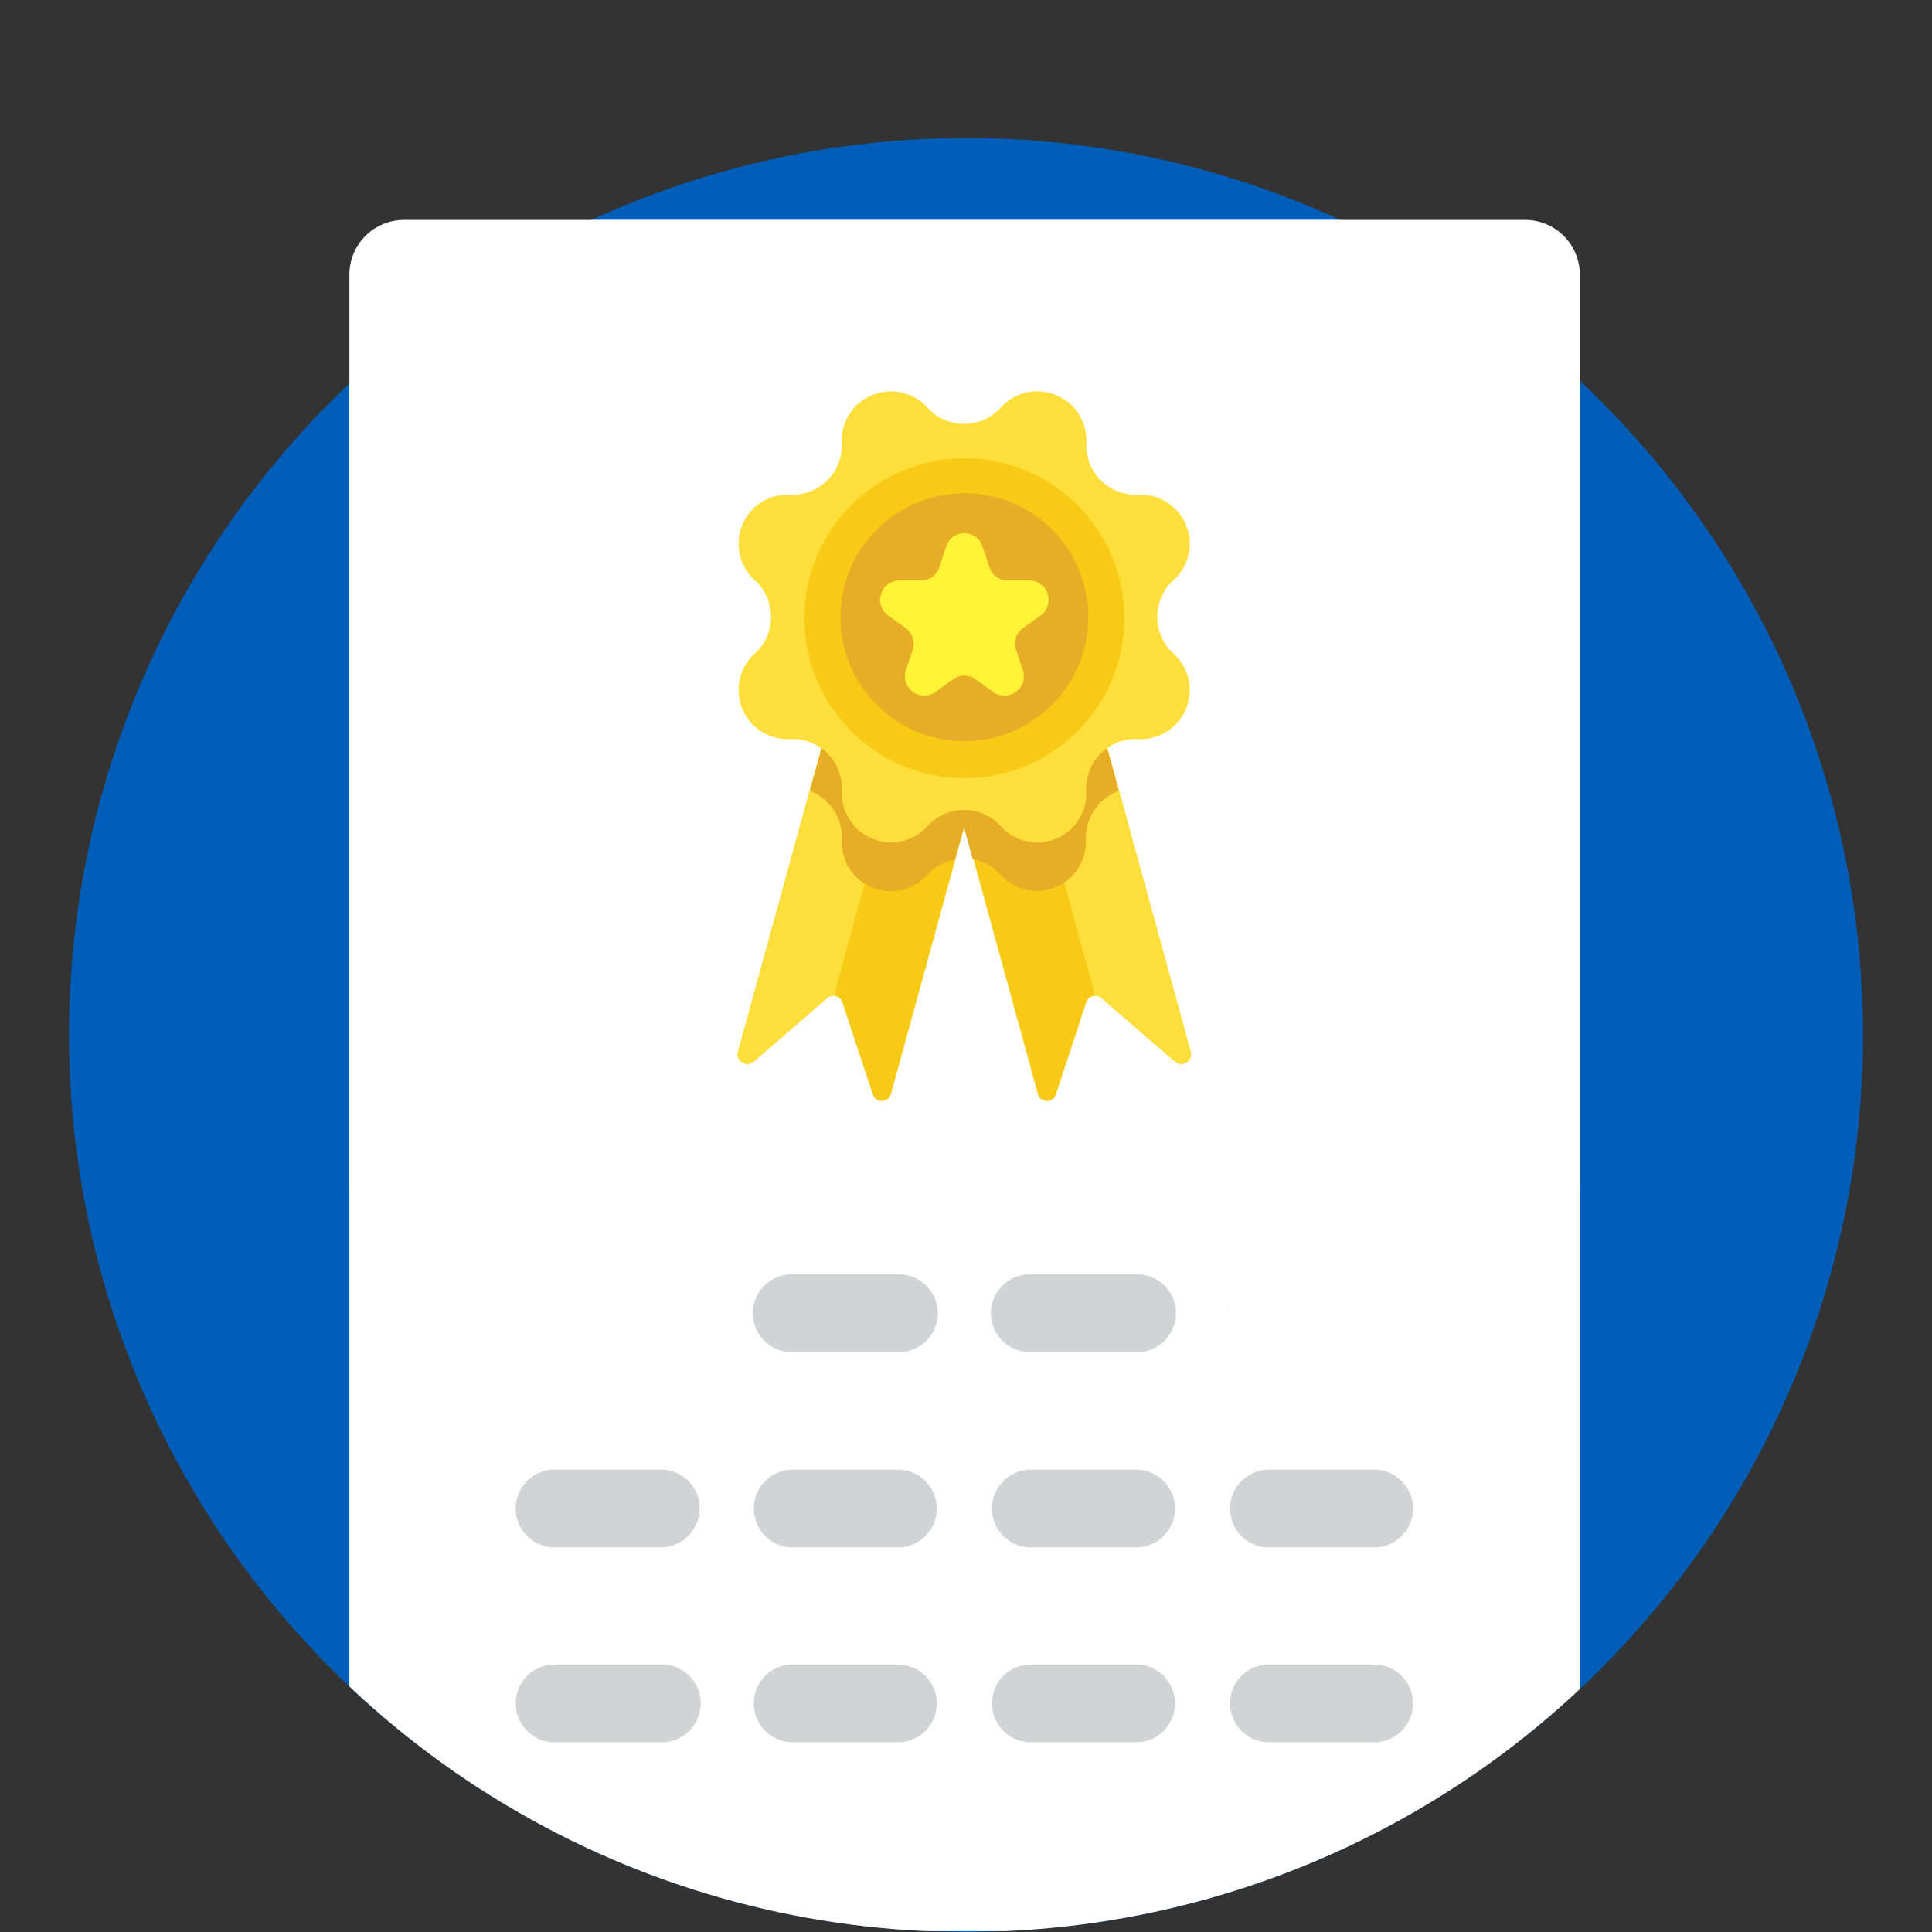 <svg xmlns="http://www.w3.org/2000/svg" xmlns:xlink="http://www.w3.org/1999/xlink" width="70" height="70" viewBox="0 0 70 70"><rect x="0" y="0" width="70" height="70" fill="#333333" stroke="none"/><defs><clipPath id="clip-path"><circle cx="35" cy="37.5" r="32.5" fill="none"/></clipPath></defs><g id="_1" data-name="1"><circle cx="35" cy="37.5" r="32.5" fill="#005eb8"/><g clip-path="url(#clip-path)"><path d="M55.244,69.968H14.638A1.983,1.983,0,0,1,12.659,68V9.942a1.983,1.983,0,0,1,1.979-1.974H55.261A1.983,1.983,0,0,1,57.24,9.942v58.07A2,2,0,0,1,55.244,69.968Z" fill="#fff"/><path d="M32.57,48.989H28.684a1.408,1.408,0,0,1,0-2.816H32.57a1.408,1.408,0,1,1,0,2.816Z" fill="#d1d3d4"/><path d="M41.2,48.989H37.311a1.408,1.408,0,0,1,0-2.816H41.2a1.408,1.408,0,0,1,0,2.816Z" fill="#d1d3d4"/><path d="M23.942,63.125H20.056a1.409,1.409,0,0,1,0-2.817h3.886a1.409,1.409,0,1,1,0,2.817Z" fill="#d1d3d4"/><path d="M32.57,63.125H28.684a1.409,1.409,0,0,1,0-2.817H32.57a1.409,1.409,0,0,1,0,2.817Z" fill="#d1d3d4"/><path d="M41.2,63.125H37.311a1.409,1.409,0,0,1,0-2.817H41.2a1.409,1.409,0,0,1,0,2.817Z" fill="#d1d3d4"/><path d="M49.825,63.125H45.939a1.409,1.409,0,0,1,0-2.817h3.886a1.409,1.409,0,0,1,0,2.817Z" fill="#d1d3d4"/><path d="M23.942,56.066H20.056a1.409,1.409,0,0,1,0-2.817h3.886a1.4,1.4,0,0,1,1.409,1.409A1.423,1.423,0,0,1,23.942,56.066Z" fill="#d1d3d4"/><path d="M32.57,56.066H28.684a1.409,1.409,0,0,1,0-2.817H32.57a1.409,1.409,0,0,1,0,2.817Z" fill="#d1d3d4"/><path d="M41.2,56.066H37.311a1.409,1.409,0,0,1,0-2.817H41.2a1.409,1.409,0,0,1,0,2.817Z" fill="#d1d3d4"/><path d="M49.825,56.066H45.939a1.409,1.409,0,0,1,0-2.817h3.886a1.409,1.409,0,0,1,0,2.817Z" fill="#d1d3d4"/><path d="M43.711,46.725c.017.018.017.036.035.054C43.728,46.761,43.711,46.743,43.711,46.725Zm.784.571h.071C44.548,47.314,44.531,47.314,44.5,47.3Z" fill="#d1d3d4"/></g><path d="M55.244,44.968H14.638A1.983,1.983,0,0,1,12.659,43V9.942a1.983,1.983,0,0,1,1.979-1.974H55.261A1.983,1.983,0,0,1,57.24,9.942v33.07A2,2,0,0,1,55.244,44.968Z" fill="#fff"/><path d="M31.625,39.652,30.52,36.319a.347.347,0,0,0-.553-.16l-2.656,2.3a.35.35,0,0,1-.57-.356l3.6-13.12L35.885,26.5l-3.6,13.12A.342.342,0,0,1,31.625,39.652Z" fill="#f7cb15"/><path d="M30.36,24.982,26.741,38.1a.35.35,0,0,0,.57.356l2.656-2.3a.333.333,0,0,1,.25-.089l2.834-10.357Z" fill="#fede3a"/><path d="M38.256,39.652l1.1-3.333a.348.348,0,0,1,.553-.16l2.656,2.3a.35.35,0,0,0,.57-.356l-3.6-13.12L34,26.5l3.6,13.12a.341.341,0,0,0,.659.035Z" fill="#f7cb15"/><path d="M43.14,38.1l-3.6-13.12-2.692.749,2.834,10.356a.334.334,0,0,1,.25.09l2.656,2.3a.35.35,0,0,0,.552-.374Z" fill="#fede3a"/><path d="M30.36,24.982l-1.017,3.672A1.789,1.789,0,0,1,30.5,30.419,1.78,1.78,0,0,0,33.6,31.7a1.7,1.7,0,0,1,1-.552l1.266-4.635Z" fill="#e7ad27"/><path d="M40.538,28.654l-1.016-3.672L33.978,26.5l1.266,4.635a1.754,1.754,0,0,1,1,.553,1.78,1.78,0,0,0,3.1-1.284A1.821,1.821,0,0,1,40.538,28.654Z" fill="#e7ad27"/><path d="M36.26,14.768a1.78,1.78,0,0,1,3.1,1.284,1.787,1.787,0,0,0,1.872,1.871,1.78,1.78,0,0,1,1.283,3.1,1.794,1.794,0,0,0,0,2.656,1.78,1.78,0,0,1-1.283,3.1,1.787,1.787,0,0,0-1.872,1.871,1.78,1.78,0,0,1-3.1,1.284,1.792,1.792,0,0,0-2.656,0,1.781,1.781,0,0,1-3.1-1.284,1.787,1.787,0,0,0-1.872-1.871,1.78,1.78,0,0,1-1.283-3.1,1.794,1.794,0,0,0,0-2.656,1.78,1.78,0,0,1,1.283-3.1A1.786,1.786,0,0,0,30.5,16.052a1.781,1.781,0,0,1,3.1-1.284A1.792,1.792,0,0,0,36.26,14.768Z" fill="#fede3a"/><circle cx="34.941" cy="22.398" r="5.793" fill="#f7cb15"/><circle cx="34.941" cy="22.362" r="4.492" fill="#e7ad27"/><path d="M35.6,19.8l.25.749a.689.689,0,0,0,.659.481h.785a.7.7,0,0,1,.41,1.266l-.642.463a.7.7,0,0,0-.25.784l.25.749a.7.7,0,0,1-1.07.784l-.641-.463a.7.7,0,0,0-.82,0l-.642.463a.7.7,0,0,1-1.07-.784l.25-.749a.731.731,0,0,0-.25-.784l-.641-.463a.7.7,0,0,1,.41-1.266h.784a.692.692,0,0,0,.66-.481l.249-.749a.692.692,0,0,1,1.319,0Z" fill="#fff335"/></g></svg>